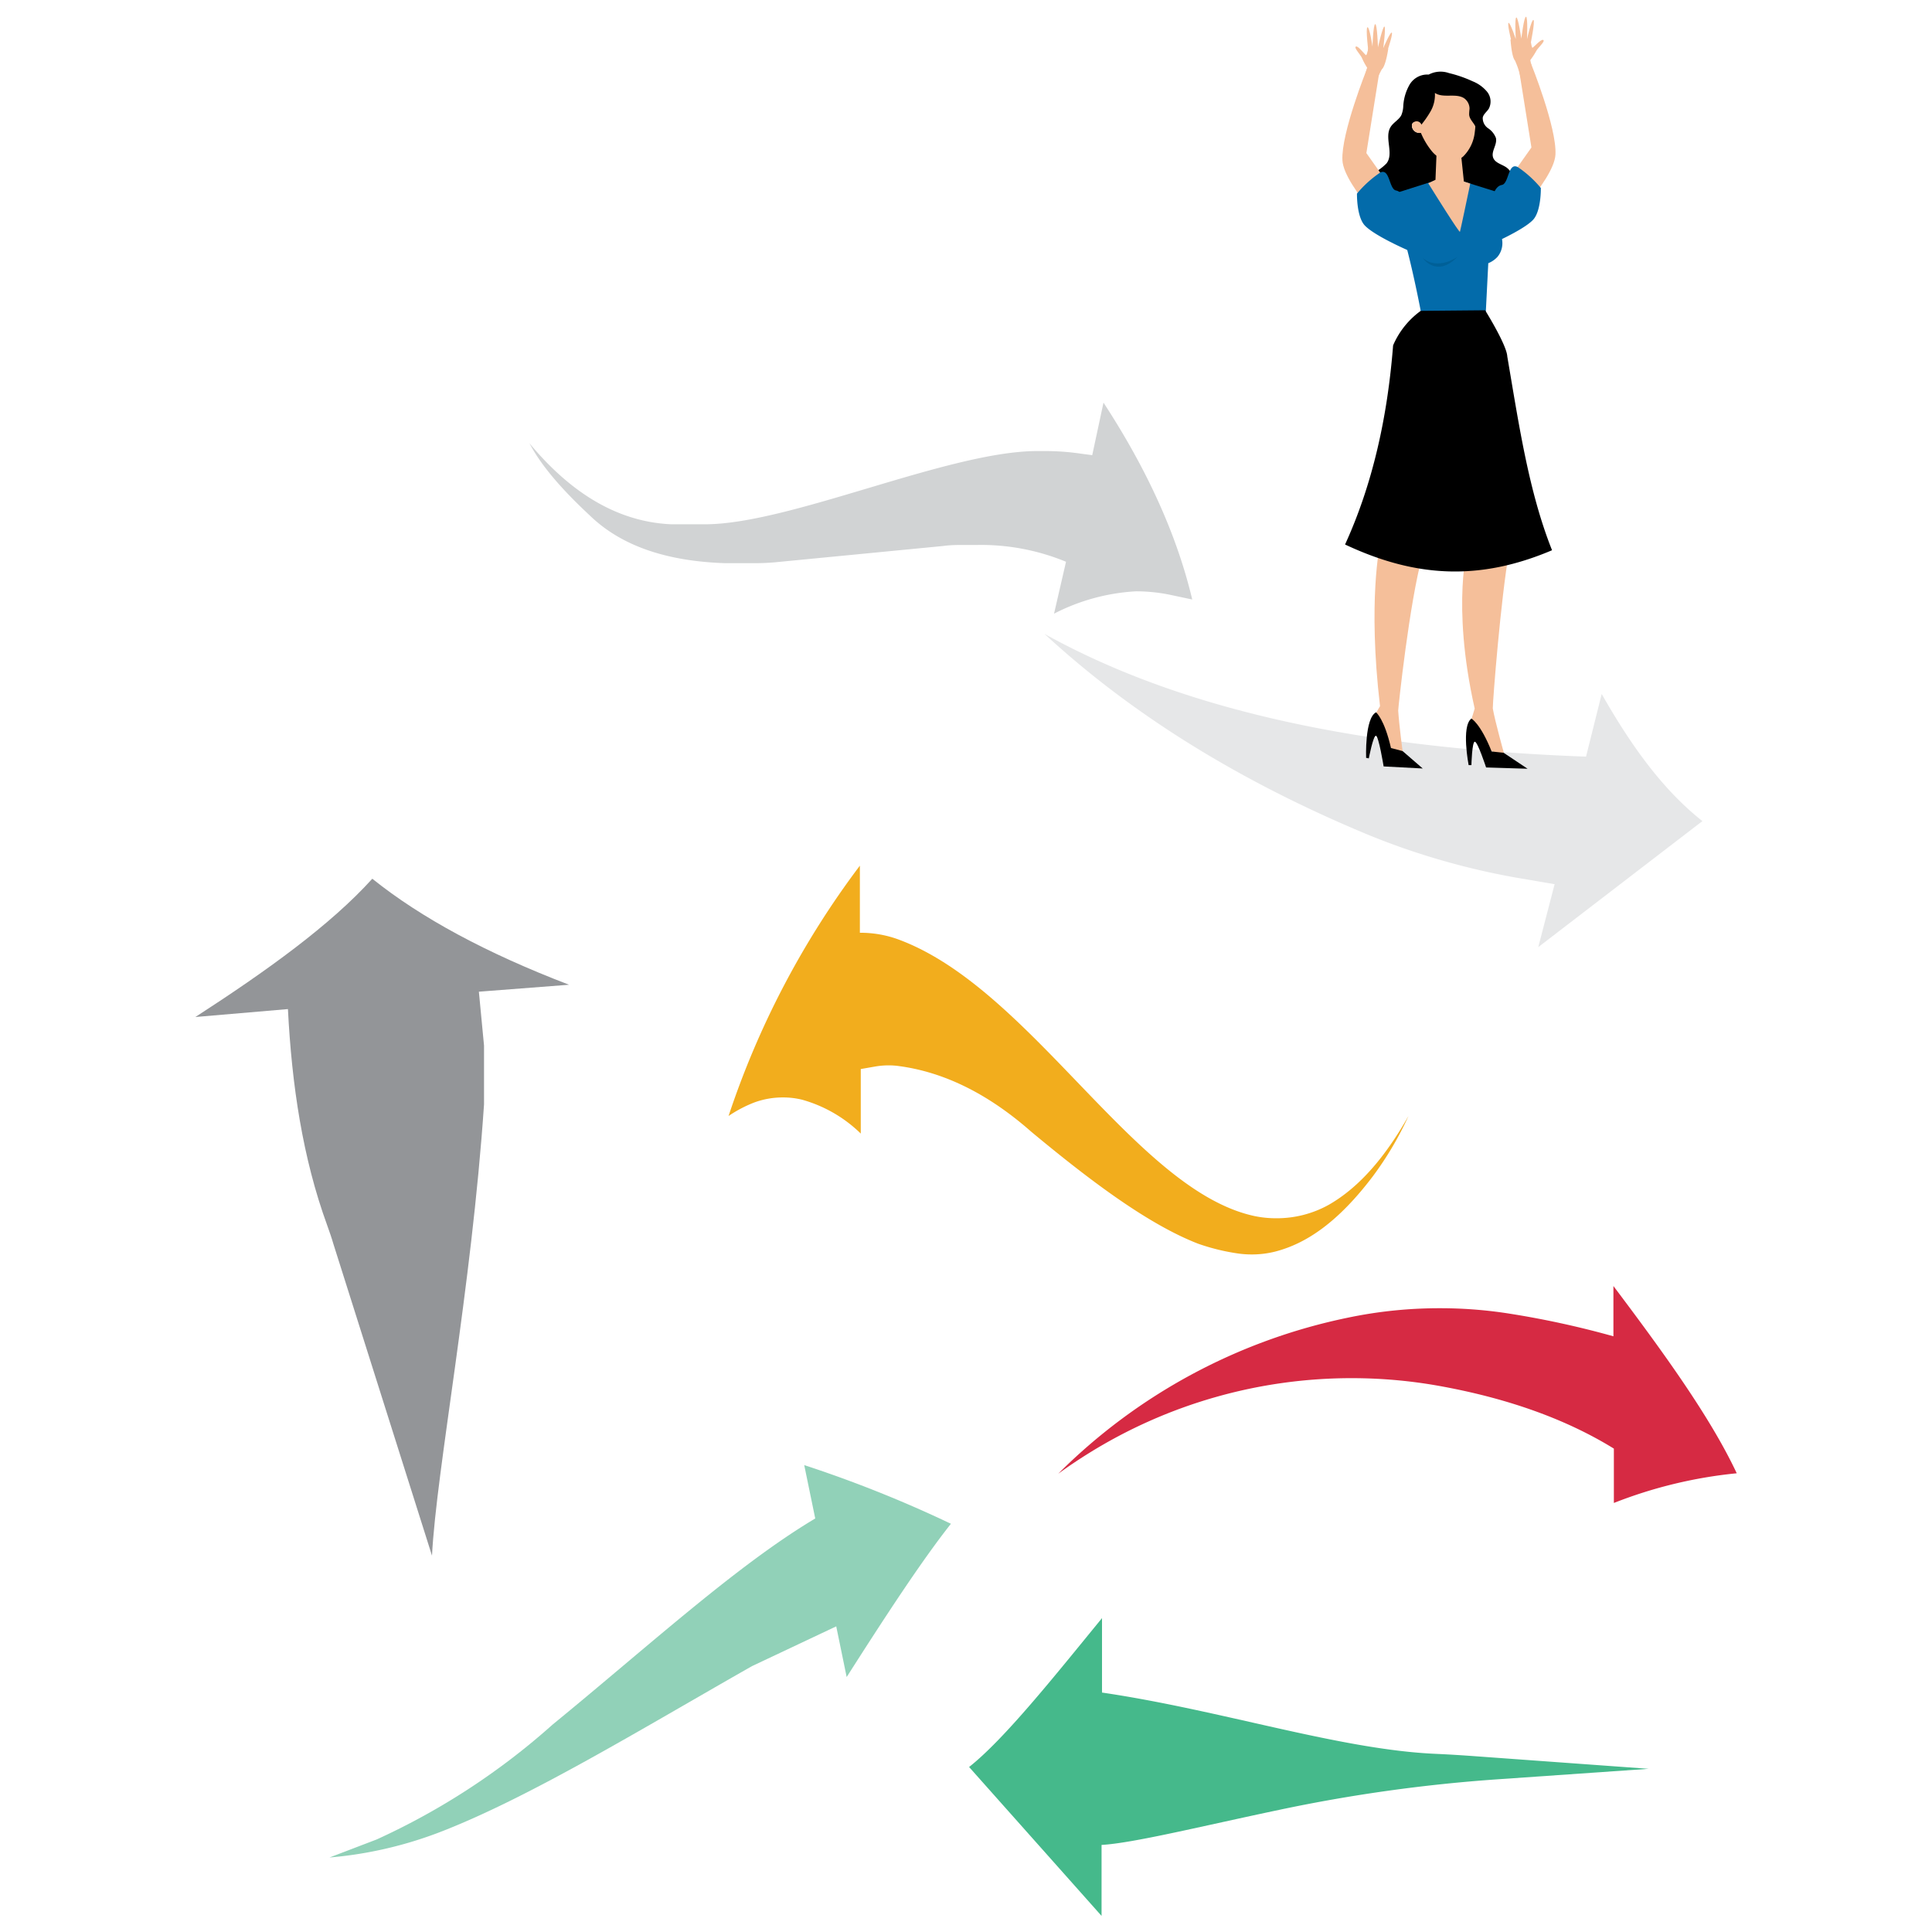 <?xml version="1.0" encoding="utf-8"?>
<svg xmlns="http://www.w3.org/2000/svg" id="Layer_1" viewBox="0 0 300 300">
  <path d="M212.57,30a8,8,0,0,0,1.24,3.82,3.07,3.07,0,0,0,.78.93,3.43,3.43,0,0,0,1.23.45l5,1.09a5.83,5.83,0,0,1-1.43-2.61,12.26,12.26,0,0,1,2,1.1,9.38,9.38,0,0,0,3.28.78l3.93.43a3,3,0,0,1-.83-2.46,9.27,9.27,0,0,0,6,.43,2.36,2.36,0,0,1-.53-1.61,3.45,3.45,0,0,0,3.69-1.12,1.83,1.83,0,0,1-2.18-1.46,14.17,14.17,0,0,1,.18-1.83,2.41,2.41,0,0,0-1-1.93c-.7-.5-1.74-.69-2.06-1.49-.39-1,.64-2,.42-3.08a3.14,3.14,0,0,0-1.2-1.51,1.91,1.91,0,0,1-.85-1.67c.11-.55.65-.91.95-1.4a2.42,2.42,0,0,0-.28-2.62,5.64,5.64,0,0,0-2.25-1.62A19.38,19.38,0,0,0,225,11.35a3.94,3.94,0,0,0-3.15.23,3.2,3.2,0,0,0-2.95,1.53,7.53,7.53,0,0,0-1,3.34,4,4,0,0,1-.31,1.45c-.39.72-1.21,1.11-1.64,1.79-1.06,1.66.56,4.16-.66,5.69a8.2,8.2,0,0,1-1.2,1A4.52,4.52,0,0,0,212.57,30Zm6.81-10.89a.79.79,0,0,1,1.38.41c.39.84,0,1.1,0,1.1C219.36,20.84,219,19.45,219.38,19.11Z"/>
  <path d="M220.19,19.36a6.82,6.82,0,0,1-.38-3.7,4.53,4.53,0,0,1,3.13-3.36,4.92,4.92,0,0,1,4,.58A3.77,3.77,0,0,1,229,16.14a17.13,17.13,0,0,1,0,4.41,6.21,6.21,0,0,1-1.79,3.74c-1.33,1.19-3.48.84-4.84-.77A11.59,11.59,0,0,1,220.19,19.36Z" style="fill:#f5bf9a"/>
  <path d="M229.18,21.9a1.76,1.76,0,0,0,.91-1.42,8,8,0,0,0-.08-1.76,16,16,0,0,0-.41-3.6,5.14,5.14,0,0,0-4.21-3.23,7.24,7.24,0,0,0-5.22,1.56,3.88,3.88,0,0,0-1,1,4.18,4.18,0,0,0-.1,3.64,2.34,2.34,0,0,0,1.37,1.59,15.68,15.68,0,0,0,1.71-2.41,5.16,5.16,0,0,0,.66-2.84c1.28.86,3.19,0,4.5.8a2,2,0,0,1,.88,1.67,7.91,7.91,0,0,0-.06.84c0,.69.61,1.21.93,1.82A2.76,2.76,0,0,1,229.18,21.9Z"/>
  <path d="M219.38,19.11a.79.79,0,0,1,1.38.41c.39.85,0,1.11,0,1.11C219.36,20.84,219,19.44,219.38,19.11Z" style="fill:#f5bf9a"/>
  <path d="M82.22,68.84c6.45,7.76,13.72,12.2,22,12.57h5.25c13.15,0,37.69-11.3,51.47-11.37h1.31a38.27,38.27,0,0,1,5.35.37l2,.27,1.75-8.16c6.67,10.22,11.37,20.41,13.78,30.57l-3.25-.69a26.2,26.2,0,0,0-5.52-.58h0a31.59,31.59,0,0,0-12.69,3.47l1.86-8.06a34.57,34.57,0,0,0-13.64-2.61h-2c-1.14,0-2.29,0-3.43.16L120.48,87.3q-1.62.15-3.27.15h-4.6c-8.8-.29-16-2.52-21.06-7.44C87.43,76.17,84.09,72.42,82.22,68.84Z" style="fill:#d1d3d4"/>
  <path d="M67.08,241.56c.69-13.34,6.14-41.37,8.08-70.07v-9.13l-.8-8.37,14-1.08q-19.17-7.33-30.55-16.46c-6.49,7.19-16.44,14.34-27.47,21.47l14.37-1.23c.6,11.83,2.3,23.15,6.07,33.5.36,1,.71,2,1,3Z" style="fill:#939598"/>
  <path d="M51.17,288.43l.54-.05a60.85,60.85,0,0,0,6.72-1h0a62.56,62.56,0,0,0,9.67-2.81c13.9-5.32,31.24-15.95,48.68-25.86l13.07-6.17,1.62,7.87c5.88-9.22,11.6-18,16.19-23.8a191.27,191.27,0,0,0-22.78-9.11l1.71,8.29c-12.19,7.26-25.83,19.77-40.78,32a108.48,108.48,0,0,1-27.32,17.84Z" style="fill:#91d1b8"/>
  <path d="M256,274.66,232.4,276.3A245.87,245.87,0,0,0,198.79,281c-12.36,2.6-22.77,5.19-27.74,5.48V297.5l-20.57-23.12c5.45-4.3,13.14-13.95,20.64-23.12v11.56c18.57,2.73,36.94,8.88,51.89,9.52,2,.09,4.07.22,6.11.37Z" style="fill:#45b98b"/>
  <path d="M164.32,228.84q2.27-1.64,4.61-3.1A77.22,77.22,0,0,1,210,214h0A76.9,76.9,0,0,1,224,215.3c10.53,1.95,19.37,5.18,26.6,9.64v8.44a71.07,71.07,0,0,1,19.08-4.61c-4.11-8.75-11.43-18.83-19.15-29.08v7.81A141.18,141.18,0,0,0,234.51,204a68.81,68.81,0,0,0-10.92-.86h0a69.22,69.22,0,0,0-14.35,1.48A89.07,89.07,0,0,0,164.32,228.84Z" style="fill:#d62a43"/>
  <path d="M162.19,98.43c22.89,12.7,51.87,17.87,84.09,19.06l2.43-9.73c4.41,7.75,9.33,14.76,15.64,19.74l-25.49,19.57,2.54-9.77-5.21-.89A111.88,111.88,0,0,1,224,133.63h0a109.73,109.73,0,0,1-11.95-4.17C192.79,121.42,176,111.19,162.19,98.43Z" style="fill:#e6e7e8"/>
  <path d="M218.71,173.29c-3.5,6.18-7.51,11-12.36,13.78a16.58,16.58,0,0,1-8.15,2.1h0a16.4,16.4,0,0,1-3.35-.33c-18.55-3.93-34.76-35.45-55.45-43a17.08,17.08,0,0,0-5.88-1h0V134.42a135.31,135.31,0,0,0-20.39,38.87,19.91,19.91,0,0,1,4-2.1,12.77,12.77,0,0,1,4.41-.78h0a12.29,12.29,0,0,1,3,.35,21.21,21.21,0,0,1,9.12,5.26V166l2.23-.39a12.09,12.09,0,0,1,2.08-.18h0a11.53,11.53,0,0,1,1.55.1c6.91.91,13.79,4.19,20.63,10.22,9.22,7.66,18.14,14.36,25.89,17.37a32.73,32.73,0,0,0,6.19,1.52,15.4,15.4,0,0,0,2.14.15h0a14.75,14.75,0,0,0,3.74-.47c4.65-1.23,9.57-4.41,15.06-11.66A51.13,51.13,0,0,0,218.71,173.29Z" style="fill:#f2ad1d"/>
  <path d="M229,110l-.69,2.25,2.46,4,2.19,1,.56-.35S232.14,112,231.8,110c0-1.3,1.24-17,2.52-24.29,1.33-7.54-6.34-1.13-6.34-1.13s-2.67,9.07,1,25.41Z" style="fill:#f5bf9a"/>
  <path d="M213.36,111.25l1.82,4.34,2,1.3.61-.26s-.53-4-.68-6.29h0c0-.39,1.74-16.86,3.78-24.15s-6.6-1.63-6.6-1.63-1.93,8.67,0,25.1l-.11.17Z" style="fill:#f5bf9a"/>
  <path d="M219.37,29.74l5.16,10.87,6.91-1.51-3.09-10.24-.11-.06c-.28,1.35-1.47,7-1.54,7.19s-4-6.06-4.79-7.32Z" style="fill:#f5bf9a"/>
  <path d="M227.25,28.18l5.21,1.63a34.46,34.46,0,0,0,.69,7,3.33,3.33,0,0,1-.61,3.06,3.94,3.94,0,0,1-1.44,1l-.44,8.68-10-1s-2.62-14.16-5.06-18.2l7.23-2.3Z" style="fill:#036baa"/>
  <path d="M213.67,110.61s1.28,1,2.32,5.54l1.81.48,3.12,2.7-6.07-.32s-.77-4.75-1.2-4.76-1.1,3.51-1.1,3.51l-.42-.08S211.9,111.52,213.67,110.61Z"/>
  <path d="M228.48,111.58s1.41.76,3.14,5.11l1.86.2,3.72,2.48-6.44-.2s-1.31-4-1.75-4-.53,3.64-.53,3.64h-.43S226.87,112.75,228.48,111.58Z"/>
  <path d="M221.77,28.46l.14.21c.78,1.26,4.71,7.55,4.79,7.32s1.26-5.84,1.54-7.19c0-.19.07-.29.07-.29l-1-.33-.57-5.45-3.62-.26-.22,5.45Z" style="fill:#f5bf9a"/>
  <path d="M226.34,39.87s-3.06,2.22-5.45.16C220.89,40,223,43.26,226.34,39.87Z" style="fill:#006098"/>
  <path d="M208.86,84.55c11,5.17,20.91,5.66,32.14.89-3.63-9.12-5.14-19.5-6.95-30.09-.08-1.79-3.44-7.17-3.44-7.17l-10,.09a12.9,12.9,0,0,0-4.29,5.36C215.45,64.8,213.13,75.21,208.86,84.55Z"/>
  <path d="M211.37,13.65l1-3.42s-.13-2.75.2-2.88a18.24,18.24,0,0,1,3,.2s-.37,2.67-1,3.21a14,14,0,0,0-1.26,3.14Z" style="fill:#f5bf9a"/>
  <path d="M212.86,11.31A10.5,10.5,0,0,1,211.48,9c-.25-.55-1.3-1.62-.93-1.77s1.45,1.37,1.58,1.33.34-1,.34-1L213,9.11Z" style="fill:#f5bf9a"/>
  <path d="M212.5,8.16s-.48-3.84-.16-3.93.78,3,.78,3,.11-3.44.42-3.48.43,3.59.43,3.59.74-3.26,1-3.22-.18,3.36-.18,3.36,1.05-2.47,1.31-2.42-.55,2.47-.55,2.47l-.52,1.61Z" style="fill:#f5bf9a"/>
  <path d="M214.17,11.26l-2,12.51,5.66,8-.23,6s-8.93-8.71-9.15-12.88,3.79-14.15,3.79-14.15Z" style="fill:#f5bf9a"/>
  <path d="M218.21,31.72c0-.23-.31-1.93-1.43-2.14s-.95-3.59-2.5-2.76a17.24,17.24,0,0,0-3.57,3.24s-.08,3.66,1.26,5c1.57,1.6,6.58,3.77,6.58,3.77Z" style="fill:#036baa"/>
  <path d="M238.31,12.52,237.55,9s.35-2.73,0-2.89a18.91,18.91,0,0,0-3,0s.16,2.69.69,3.28a13.51,13.51,0,0,1,1,3.23Z" style="fill:#f5bf9a"/>
  <path d="M237,10.07a11.17,11.17,0,0,0,1.56-2.17c.29-.53,1.43-1.51,1.07-1.69s-1.56,1.24-1.68,1.2-.26-1.06-.26-1.06L237,7.86Z" style="fill:#f5bf9a"/>
  <path d="M237.63,7s.78-3.78.48-3.9-1,3-1,3,.16-3.44-.15-3.5S236.23,6,236.23,6s-.48-3.31-.77-3.29-.09,3.36-.09,3.36-.85-2.54-1.11-2.52.35,2.51.35,2.51L235,7.74Z" style="fill:#f5bf9a"/>
  <path d="M235.8,10.39l2,12.51-5.66,8,.23,6s8.93-8.72,9.16-12.89-3.8-14.15-3.8-14.15Z" style="fill:#f5bf9a"/>
  <path d="M231.76,30.86c0-.23.31-1.94,1.44-2.14s.94-3.59,2.49-2.77a17,17,0,0,1,3.57,3.24s.08,3.67-1.26,5c-1.57,1.6-6.58,3.77-6.58,3.77Z" style="fill:#036baa"/>
</svg>